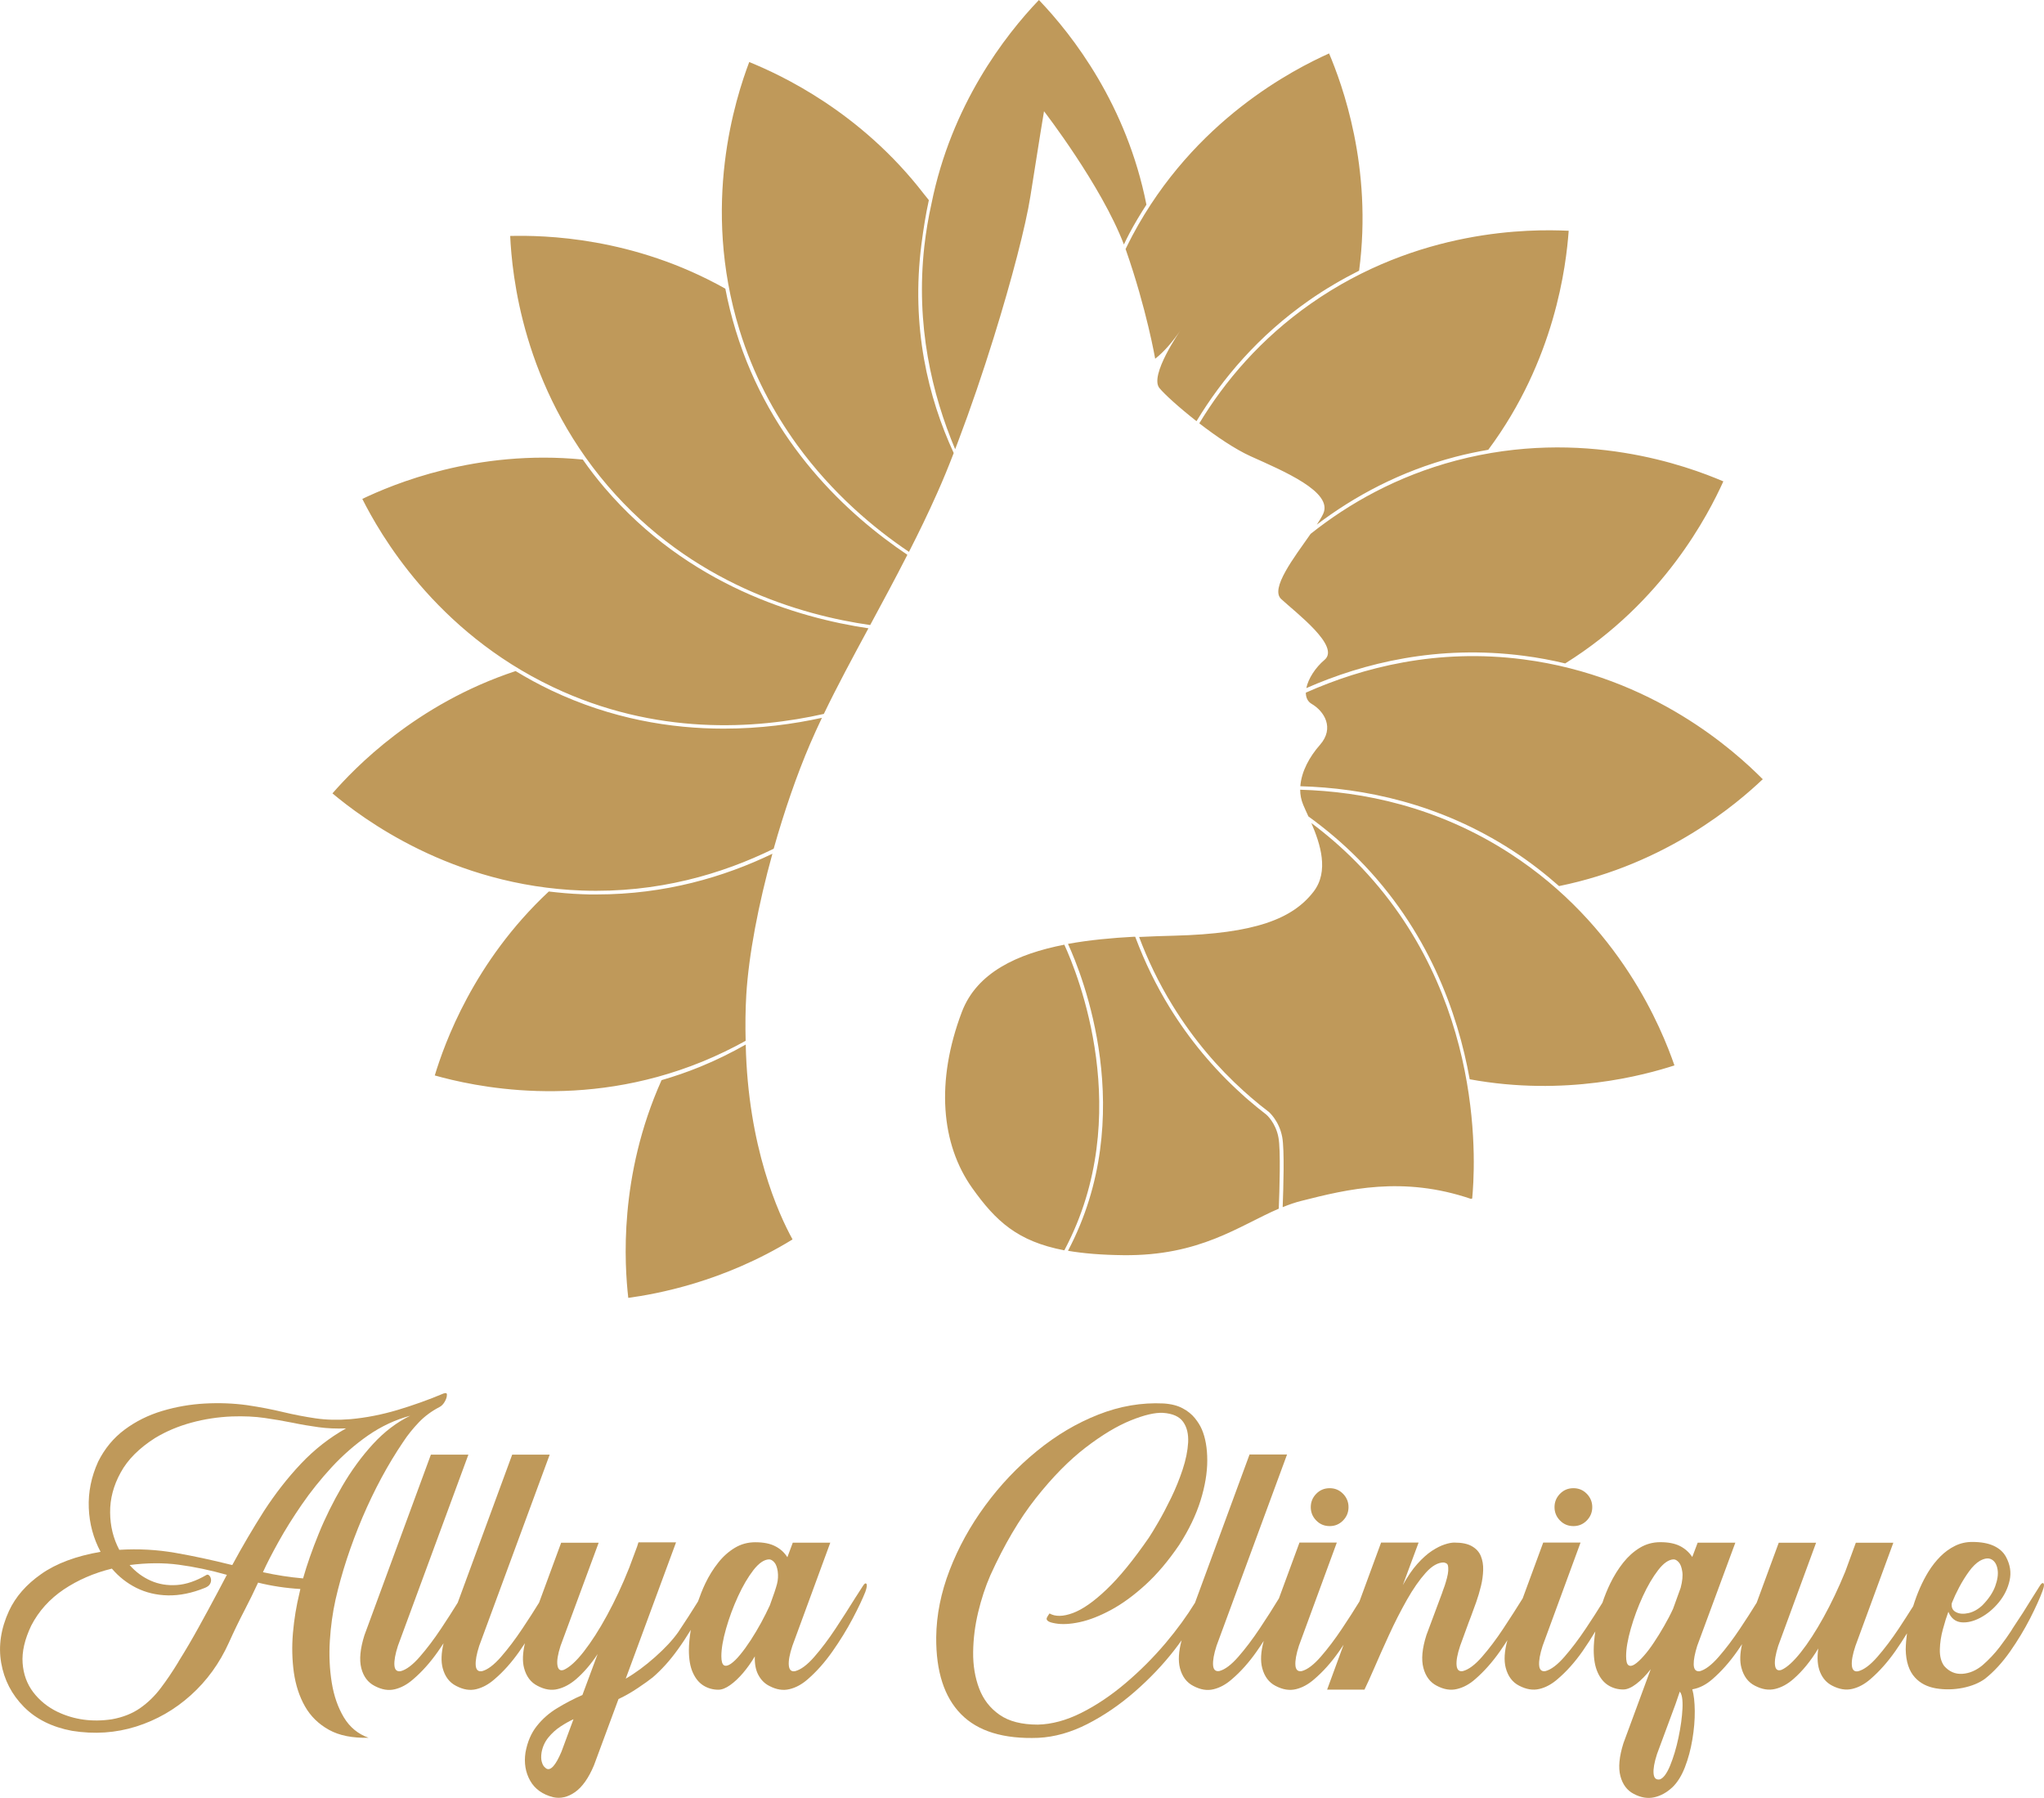 <?xml version="1.0" encoding="utf-8"?>
<!-- Generator: Adobe Illustrator 27.9.0, SVG Export Plug-In . SVG Version: 6.00 Build 0)  -->
<svg version="1.1" id="Layer_1" xmlns="http://www.w3.org/2000/svg" xmlns:xlink="http://www.w3.org/1999/xlink" x="0px" y="0px"
	 viewBox="0 0 2566.9 2258.1" style="enable-background:new 0 0 2566.9 2258.1;" xml:space="preserve">
<style type="text/css">
	.st0{fill:#BF995A;}
</style>
<g>
	<g>
		<path id="SVGID_1_" class="st0" d="M730.9,1122.9c-14.3-0.5-28.2-1.8-41.7-3.4c-94.7,88.4-131.2,191.5-143.2,231
			c46.4,13,183.6,44.8,335.9-17.3c19.3-7.9,37.4-16.7,54.5-26.2c-0.5-19.8-0.3-39.2,0.8-57.6c3-50.1,15.3-114.1,32.8-177.3
			c-60.5,29.1-134.6,51.1-220.8,51.1C743.1,1123.3,737,1123.2,730.9,1122.9z M692.4,867c-15.8-7.5-30.7-15.7-44.9-24.3
			c-125.4,41.4-202.5,122.1-230,153.6c37,30.9,149.1,116.1,313.5,122c94.9,3.4,176-20.8,240.6-52.5c13.2-46.8,29-92.7,45.8-131.8
			c4.6-10.7,9.6-21.6,14.8-32.6c-35.6,7.8-77.5,13.6-123.4,13.6C842.5,915,767.9,902.8,692.4,867z M759.4,612.7
			c-10-11.7-19.1-23.6-27.5-35.6C598,563.9,493.2,608.3,455,626.5c21.7,43,90.9,165.7,239.4,236.3c129.2,61.4,254.6,53,340.2,33.7
			c16.5-34.3,35.9-70.3,56-107.5C1001.9,775.8,864.2,735.3,759.4,612.7z M924.1,415.5c-5.5-18-9.9-35.6-13.2-53
			c-115.9-65.2-228.2-67.2-270.2-66.2c2.3,48.1,15.4,188.4,122.2,313.4c105.5,123.4,243.1,162.8,329.9,175.2
			c15.5-28.7,31.4-58.2,46.7-88.2C1064.9,646.6,967.8,557.5,924.1,415.5z M1482.4,415c0,0-39.5,56.6-26.3,72.4
			c6.5,7.9,24.8,24.5,46.5,41.5c32.4-53.5,77.7-107.1,140.9-151.4c21-14.7,42.3-27,63.3-37.6c17.2-130.3-21.5-234.4-37.7-272.8
			c-43.9,19.8-169.6,83.3-246.9,228.5c-3,5.7-5.9,11.5-8.7,17.2c0.1,0.2,0.2,0.5,0.3,0.7c26.3,75.1,36.9,137,36.9,137
			C1462.1,441.6,1472.5,429.2,1482.4,415z M1506.1,531.6c21.2,16.4,45.1,32.6,64.6,41.4c40.8,18.4,104.1,44.8,90.9,72.4
			c-1.8,3.9-4.6,8.4-7.9,13.4c47-35.6,104.5-66.9,173.9-85.1c14-3.7,27.8-6.5,41.4-8.9c84-112.9,97.8-231.5,101-275
			c-48.1-2.3-189-2.9-323.7,91.4C1583.1,425.5,1538.1,478.7,1506.1,531.6z M1828.7,578.3c-74.2,19.6-134.6,53.8-182.8,92.1
			c-21,30-51,68.8-37,81.8c18.4,17.1,74.7,59.3,54.5,76.4c-11.7,9.9-20.5,23.8-22.9,35.5c72.4-31.8,165.3-54.6,273-40.6
			c18.1,2.3,35.4,5.6,52.1,9.6c123.9-77.2,180.2-188,198.6-228.6C2119.8,585.5,1987.8,536.4,1828.7,578.3z M1633,987.3
			c79.6,2.3,174.8,21.4,266.3,80.7c21.6,14,40.9,29.1,58.6,44.7c135.7-27.6,224.5-104.5,255.8-134.2
			c-34-34.2-137.7-129.4-300.8-150.5c-108-14-201.3,9.9-273,41.8c0,6,2.2,11.1,7.3,14.1c15.8,9.2,29,30.3,10.5,51.4
			C1644.6,950.1,1634.3,968.8,1633,987.3z M1896.7,1072c-91.2-59.2-185.5-78.1-263.9-80.3c0,6.4,1.2,12.6,3.7,18.7
			c1.8,4.3,4.1,9.3,6.6,14.8c21.3,15.4,42.5,33.1,62.9,53.7c87.4,88.4,124.6,192.4,139.7,276.4c120.3,22.1,219.3-5.2,257.1-17.4
			C2087,1292.3,2034.7,1161.5,1896.7,1072z M1336.6,1186.3c-59,11.5-109.9,34.9-128.7,84.5c-32.9,86.9-26.3,166,13.2,221.3
			c29.3,41.1,56.6,66.8,115.5,78l0.7-1.3C1426.1,1400.2,1353,1221.9,1336.6,1186.3z M1702.7,1082.1c-18.2-18.4-37-34.5-55.9-48.6
			c11.3,26.2,22.5,60.6,2.8,86.2c-26.3,34.2-73.8,52.7-175.2,55.3c-14.1,0.4-28.9,0.8-43.9,1.6c10.6,28.2,24.3,57.2,42.1,86.1
			c26.4,42.9,57.1,78.4,89.5,107.6c3,2.7,6,5.4,9.1,8c7.3,6.3,14.7,12.3,22.1,17.9c0,0,13,10.9,16.9,31.5c3,15.5,1.5,64.7,0.6,88.2
			c7.8-3.2,15.7-6,23.9-8c57.4-14.6,127.2-31.5,212.6-2.4l1.5-0.5C1851.9,1472.2,1869.2,1250.4,1702.7,1082.1z M1590.3,1399.7
			c-7.4-5.7-14.9-11.8-22.1-18c-3.1-2.6-6.1-5.3-9.1-8.1c-35.1-31.7-65.5-68.3-90.3-108.6c-16.8-27.3-31.1-56.6-42.5-86.9l-0.7-1.8
			h-1.3c-27.8,1.5-56.2,4.1-83.1,9c17.7,38.5,89.5,215.7,0,385.4c19.4,3.3,42.1,5.2,69.4,5.5c96.5,1.1,145.3-36.9,195.3-58.4
			c0.9-22.3,2.6-73.9-0.4-89.4C1602.1,1409.9,1590.5,1399.8,1590.3,1399.7z M936.5,1311.7c-18,10.2-37.1,19.7-57.5,28
			c-16.2,6.6-32.3,12.1-48.2,16.7c-54,120.5-46.5,231.8-41.8,273.4c35-4.8,118.7-19.6,206.3-73.4
			C977.6,1524.3,939.3,1440.1,936.5,1311.7z M1157.2,306.4c2.4-18.5,5.4-37.5,9.2-54.7c0-0.1,0-0.2,0.1-0.3c-2.1-2.8-3.9-4.8-6-7.5
			c-80.1-104.1-181-150.3-219.6-166c-17,45.1-60.7,179-12.3,336.2c17.4,56.5,43.2,104.3,72.5,144.7
			c44.2,60.8,96.4,104.6,140.4,134.2c12.4-24.3,24.4-49,35.4-73.8c7.3-16.3,13.5-31.4,20.8-50.3
			C1165.6,499.3,1143.8,410.7,1157.2,306.4z M1304.7,0c-42.6,44.5-110,131.7-135,256.1l0,0c-3.8,17-6.8,34.8-8.9,53.2
			c-11,98.9,9.5,185.5,38.7,254.8c1.2-3.2,2.5-6.4,3.7-9.7c15.7-41.4,31.2-86.9,44.8-130.7c22.6-72.5,40.2-140.4,46-177.3
			c11.2-71.8,17.1-106.7,17.1-106.7s72,93.1,100.3,167.3c2.2-4.5,4.3-9,6.7-13.5c6.8-12.8,14.1-24.9,21.6-36.5
			C1415,132.1,1347.4,44.6,1304.7,0z"/>
	</g>
</g>
<path d="M2286.1,1804.9"/>
<g>
	<g>
		<path class="st0" d="M556.7,1750c-18.7,7.9-37.9,14.7-57.5,20.6c-19.6,5.8-39.2,9.7-58.8,11.5c-15.7,1.3-30.4,1-44-1
			s-27.1-4.6-40.5-7.8c-14.4-3.5-29.7-6.4-45.9-8.8c-16.9-2.3-34.5-3-52.8-2s-36.1,4.1-53.5,9.3c-17.4,5.2-33.1,13-47.1,23.4
			s-25.2,23.9-33.3,40.2c-8.7,19.1-12.6,38.5-11.8,58.3c0.8,19.8,5.8,38.1,14.8,55c-30.7,5.3-55.6,14.6-74.4,27.8
			c-18.9,13.2-32.4,28.7-40.6,46.4c-10.2,22.2-13.5,44-9.8,65.3s13.2,39.7,28.4,55.1c15.3,15.5,35.5,25.5,60.5,30.2
			c28.1,4.5,54.9,2.7,80.6-5.4c25.6-8.1,48.5-21.2,68.7-39.4c20.1-18.1,36.1-40.1,47.8-66.1c6.3-14,12.9-27.7,19.8-40.9
			c6-11.5,11.6-23,16.8-34.3c16.9,4.2,34.6,6.9,53.1,8c-0.3,1.5-0.7,3-1,4.5c-4,16.4-6.8,33.2-8.3,50.4c-1.5,17.2-1.1,33.8,1.1,49.8
			c2.3,16,6.9,30.2,14,42.7s17.2,22.3,30.2,29.5s29.6,10.4,49.6,9.9c-13.2-4.7-23.5-13.2-31-25.6c-7.4-12.4-12.5-26.9-15.2-43.7
			s-3.5-34.2-2.4-52.3c1.1-18,3.5-35.3,7.1-51.6c7.7-33.9,19-68.3,33.8-103.3c14.9-34.9,32-66.7,51.4-95.3
			c5.5-8.4,12-16.4,19.4-24.2c7.4-7.8,16.2-14.2,26.2-19.4c2.5-1.3,4.7-3.6,6.5-6.8c1.8-3.2,2.7-6,2.6-8.4
			C561.5,1749.4,559.9,1748.8,556.7,1750z M273.4,1999.4c-8,15-16,29.8-24.1,44.4c-8,14.5-16.2,28.5-24.6,41.9
			c-0.3,0.7-0.7,1.3-1,1.8c-7,11.5-14.2,22.2-21.7,32.1c-7.4,9.9-16,18.3-25.8,25.2s-21.7,11.7-35.7,14.2
			c-24.6,3.7-47.3,0.6-68.2-9.3c-12.4-6-22.5-14.2-30.5-24.6c-7.9-10.4-12.4-22.6-13.4-36.7c-1-14.1,2.6-29.8,10.8-47
			C48.7,2023,62.3,2008,80,1996c17.8-11.9,38-20.7,60.5-26.2c8.7,10.2,19,18.3,30.8,24.2c11.9,5.9,25.1,9.1,39.6,9.4
			c14.5,0.3,30.1-2.8,46.6-9.5c3.2-1.3,5.3-3,6.4-5.1s1.4-4.1,1-6.1s-1.2-3.5-2.4-4.5c-1.2-1-2.3-1.1-3.5-0.3
			c-12.9,7.5-25.2,11.7-37,12.5s-22.7-1-32.8-5.5s-18.9-11-26.4-19.6c21.7-2.8,42.3-3,61.7-0.4s39.5,6.8,60.4,12.7
			C281.1,1984.9,277.3,1992.2,273.4,1999.4z M291.7,1965.3c-0.8-0.2-1.6-0.3-2.3-0.5c-23.2-5.8-46.3-10.8-69.2-14.8
			s-46.4-5.3-70.4-3.8c-7.5-14.2-11.4-29.8-11.5-46.9c-0.2-17,4.2-33.8,13.2-50.1c8.9-16.4,23.4-30.8,43.2-43.4
			c13.9-8.4,29.1-14.8,45.6-19.3s33.6-7.1,51.1-7.8c14.9-0.5,28.5,0.1,40.9,1.9s24.2,3.8,35.6,6.1c10.5,2.2,21.2,4,32.1,5.5
			s22.4,2,34.6,1.5c-20.9,11.7-39.8,26.5-56.7,44.4c-16.9,17.9-32.3,37.7-46.4,59.4C317.6,1919.4,304.3,1941.9,291.7,1965.3z
			 M468.3,1813.5c-14.3,15.6-27.2,33.3-38.6,52.9s-21.3,39.5-29.5,59.7c-8.2,20.1-14.7,38.8-19.6,56c-16.9-1.5-33.7-4.1-50.4-7.8
			c4.8-10.7,11.4-23.4,19.6-38.2c8.2-14.8,17.9-30.3,29.1-46.6c11.2-16.3,23.8-32,37.7-47.1c14-15.1,29.2-28.4,45.7-39.9
			c16.5-11.4,34.2-19.7,52.9-24.7C498.3,1786,482.6,1797.9,468.3,1813.5z"/>
		<path class="st0" d="M1088.1,1989c-1-1.3-2.3-0.6-4,1.9c-3,4.5-6.4,9.9-10.3,16c-7.4,11.9-15.5,24.6-24.4,38.1
			s-17.9,25.4-26.8,35.6c-8.9,10.2-17,16.2-24.2,18c-4.7,0.8-7.3-1.6-7.8-7.4c-0.5-5.8,1-13.9,4.5-24.4l47.6-129.6h-47.1l-6.8,18.3
			c-3.8-6-9-10.7-15.4-13.9c-6.4-3.3-14.7-4.9-24.9-4.9c-9.4,0-17.9,2.3-25.7,7s-14.8,10.9-20.9,18.7c-6.2,7.8-11.6,16.5-16.2,26.1
			c-3.5,7.3-6.4,14.9-9.1,22.5c-7.5,12.1-15.8,25-24.9,38.6c-7,9.9-16.7,20.3-29.1,31.3c-12.4,11-24.7,20.1-36.8,27.1l63.2-171.2
			h-47.1c0-0.2-0.1,0-0.3,0.5c-0.5,1.5-1,3.1-1.5,4.8l-10,26.8c-8.5,21.4-17.8,41.2-27.7,59.4c-9.9,18.2-19.7,33.4-29.2,45.6
			s-18,19.9-25.3,23.1c-4.5,1.5-7.1-0.5-7.9-6c-0.8-5.5,0.5-13.5,3.9-24.1l47.9-129.6h-47.1l-27.7,75.2
			c-6.3,10.3-13.3,21.1-20.9,32.5c-9,13.5-18,25.4-26.9,35.6s-16.9,16.2-23.9,18c-4.8,0.8-7.5-1.6-7.9-7.4c-0.4-5.8,1-13.9,4.4-24.4
			l88.5-240.1h-47.1l-68.4,185.9c-6.3,10.2-13.2,21-20.8,32.4c-9,13.5-18,25.4-26.9,35.6s-16.9,16.2-23.9,18
			c-4.8,0.8-7.5-1.6-7.9-7.4c-0.4-5.8,1-13.9,4.4-24.4l88.5-240.1h-47.1l-83.5,226.9c-5.3,16.9-6.6,30.6-3.9,41.2
			s8.4,18.1,16.9,22.4c8.9,4.7,17.3,6.1,25.3,4.1c8-1.9,15.6-6.1,22.8-12.4c11.2-9.5,21.6-21.2,31.3-35c2.4-3.4,4.7-6.9,7-10.3
			c-2.9,12.3-3.3,22.7-1.1,31.1c2.8,10.6,8.4,18.1,16.9,22.4c8.9,4.7,17.3,6.1,25.3,4.1c8-1.9,15.6-6.1,22.8-12.4
			c11.2-9.5,21.6-21.2,31.3-35c2.4-3.4,4.7-6.9,7-10.3c-2.9,12.3-3.3,22.7-1.1,31.1c2.8,10.6,8.4,18.1,16.9,22.4
			c8.9,4.7,17.3,6.1,25.3,4.1c8-1.9,15.7-6.1,23.1-12.4c9.5-8.2,18.6-18.7,27.1-31.6l-19.1,51.4c-10.9,4.8-21.4,10.3-31.5,16.4
			c-10.1,6.1-18.7,13.6-25.8,22.6c-7.1,8.9-11.8,20-14.2,33.2c-2,13.2,0,25,5.9,35.5c5.9,10.4,15.6,17.3,29,20.7
			c9.2,2,18.3-0.1,27.3-6.4c9-6.3,17-17.5,23.8-33.7l30.8-83.2c8.2-3.8,16.3-8.5,24.4-13.9c8.1-5.4,14.3-9.9,18.7-13.4
			c11-9.5,21.4-21,31.1-34.5c6.1-8.4,11.6-16.8,16.6-25.1c0,0.2-0.1,0.4-0.1,0.6c-1.5,9.4-2.3,17.8-2.3,24.9
			c0,11.4,1.6,20.7,4.9,28.1c3.3,7.4,7.7,12.8,13.3,16.3s11.9,5.3,18.9,5.3c4.3,0,9.2-1.9,14.7-5.8c5.4-3.8,10.8-8.9,16.2-15.2
			c5.3-6.3,10.3-13.2,14.8-20.9c-0.3,9.4,1.1,17.1,4.4,23.3c3.3,6.2,7.8,10.8,13.7,13.8c8.9,4.7,17.3,6.1,25.4,4.1
			c8.1-1.9,15.7-6.1,22.9-12.4c11-9.5,21.4-21.2,31.1-35c9.7-13.8,18.1-27.5,25.3-41.1c7.2-13.6,12.5-24.9,16-33.7
			C1088.6,1993.6,1089.1,1990.2,1088.1,1989z M705.1,2199.7c-7.2,17-13.5,24.1-18.8,21.3c-0.7-0.3-1.6-1.2-2.9-2.5
			c-1.3-1.3-2.3-3.5-3.1-6.4s-0.9-6.7-0.2-11.4c1.3-7.2,4.2-13.5,8.6-18.9c4.4-5.4,9.5-10,15.3-13.8s11.2-6.8,16.2-9.1L705.1,2199.7
			z M975.8,1989c-1.3,5.1-4.3,14.1-9,26.9c-3.2,7-6.9,14.3-11,21.9c-4.2,7.6-8.5,14.9-13,21.8c-4.5,6.9-8.9,13-13.3,18.3
			c-4.3,5.3-8.3,9.1-11.8,11.5s-6.4,3-8.5,1.8c-2.2-1.3-3.3-5.1-3.3-11.4c0-9.4,2-20.9,5.9-34.6c3.9-13.7,8.9-27.2,15-40.5
			s12.6-24.3,19.4-33.1c6.9-8.8,13.4-13.2,19.6-13.4c2.2,0,4.3,1.2,6.5,3.6s3.6,6.3,4.4,11.5C977.4,1978.7,977.1,1983.9,975.8,1989z
			"/>
	</g>
	<path class="st0" d="M1669.9,1916.4c6.5,0,12.1-2.3,16.7-7s6.9-10.3,6.9-16.8s-2.3-12.1-6.9-16.8c-4.6-4.7-10.2-7-16.7-7
		c-6.7,0-12.3,2.3-16.9,7s-6.9,10.3-6.9,16.8s2.3,12.1,6.9,16.8C1657.6,1914.1,1663.2,1916.4,1669.9,1916.4z"/>
	<path class="st0" d="M1976,1916.4c6.5,0,12.1-2.3,16.7-7s6.9-10.3,6.9-16.8s-2.3-12.1-6.9-16.8c-4.6-4.7-10.2-7-16.7-7
		c-6.7,0-12.3,2.3-16.9,7s-6.9,10.3-6.9,16.8s2.3,12.1,6.9,16.8C1963.7,1914.1,1969.3,1916.4,1976,1916.4z"/>
	<path class="st0" d="M2566.4,1988.6c-0.9-1.3-2.3-0.7-4.1,1.8c-3,4.7-6.4,10.1-10.3,16.3c-7.2,11.9-15.3,24.5-24.3,37.9
		c-0.7,1-1.3,2.1-2,3.3c-3.5,5.5-8.4,12.3-14.5,20.4c-6.2,8.1-13.4,15.8-21.6,22.9c-7.9,6.5-16.3,10.1-25.2,10.7
		c-8.9,0.6-16.6-2.7-22.9-9.9c-3.8-5.3-5.6-12.2-5.4-20.7c0.2-8.4,1.5-17,3.9-25.6c2.3-8.6,4.6-15.8,6.8-21.7
		c3.3,8,8.7,12.4,16.2,13.2c7.4,0.7,15.5-1.2,24.1-5.8c8.6-4.6,16.3-11,23.1-19.3s11.3-17.4,13.5-27.4c2.3-10,0.7-20-4.6-29.8
		c-3.3-6-8.5-10.6-15.5-13.8c-7-3.2-16-4.8-26.8-4.8c-7.7,0-14.9,1.6-21.6,4.9c-6.7,3.3-12.8,7.7-18.4,13.3
		c-5.6,5.6-10.7,12.1-15.2,19.4c-7.6,12.4-13.9,26.8-19,43.1c-5.6,8.9-11.6,18.3-18.1,28.1c-9,13.5-18,25.4-26.9,35.6
		c-8.9,10.2-17,16.2-24.2,18c-4.7,0.8-7.3-1.6-7.8-7.4c-0.5-5.8,1-13.9,4.5-24.4l47.6-129.6h-46.6h-0.5l-13.3,36.3
		c-8.5,20.7-17.6,39.9-27.3,57.4s-19.2,32.2-28.5,43.9s-17.4,19.1-24.4,22.1c-4.7,1.5-7.4-0.5-8-6c-0.7-5.5,0.7-13.5,4-24.1
		l47.6-129.6h-46.9l-27.7,75.3c-6.3,10.3-13.3,21.1-20.9,32.5c-9,13.5-18,25.4-26.9,35.6s-16.9,16.2-23.9,18c-0.7,0-1.2,0-1.5,0
		c-3.8-0.2-5.8-3.1-5.9-8.8c-0.1-5.7,1.4-13.4,4.4-23.1l47.9-129.6h-0.5h-46.6h-0.2l-6.8,18c-4-6-9.2-10.6-15.5-13.8
		c-6.4-3.2-14.5-4.8-24.6-4.8c-9.4,0-17.9,2.3-25.7,7s-14.7,10.9-20.9,18.7c-6.2,7.8-11.6,16.5-16.3,26.1c-3.8,7.9-7.1,16-9.8,24.2
		c-6.3,10.2-13.2,21-20.8,32.3c-9,13.5-18,25.4-26.9,35.6c-8.9,10.2-16.9,16.2-23.9,18c-4.8,0.8-7.5-1.6-7.9-7.4
		c-0.4-5.8,1-13.9,4.4-24.4l47.6-129.6H1938l-25.8,70.1c-7.3,11.7-15.3,24.3-24.2,37.7c-8.9,13.5-17.9,25.4-26.8,35.6
		c-8.9,10.2-17,16.2-24.2,18c-4.7,0.8-7.3-1.6-7.8-7.4c-0.5-5.8,1-13.9,4.5-24.4l10.8-29.6c0.8-2.2,1.8-4.6,2.8-7.3
		c2-5.3,4.2-11.3,6.5-17.8s4.3-13.2,6-20.2c1.7-6.9,2.6-13.7,2.8-20.2c0.2-6.5-0.8-12.4-2.9-17.5c-2.1-5.2-5.8-9.3-11.2-12.4
		c-5.3-3.1-12.7-4.6-22.1-4.6c-3.2,0-7.2,0.7-12,2.3c-4.8,1.5-10.2,4.2-16.2,8.1c-5.9,3.9-12,9.4-18.3,16.4s-12.3,15.9-18.2,26.6
		l19.8-53.4h-47.1l-27.2,74c-6.5,10.6-13.7,21.9-21.7,33.8c-9,13.5-18,25.4-26.9,35.6s-16.9,16.2-23.9,18c-4.8,0.8-7.5-1.6-7.9-7.4
		c-0.4-5.8,1-13.9,4.4-24.4l47.6-129.6h-46.9l-25.8,70.1c-7.1,11.7-15.1,24.3-24,37.6c-9,13.5-18,25.4-26.9,35.6s-16.9,16.2-23.9,18
		c-4.8,0.8-7.5-1.6-7.9-7.4c-0.4-5.8,1-13.9,4.4-24.4l88.5-240.1h-47.1l-68.5,186.2c-10.3,16.7-22.5,33.5-36.9,50.6
		c-15.5,18.3-32.3,35.1-50.5,50.5s-36.7,27.8-55.5,37.2s-37,14.3-54.5,14.7c-20.2,0-36.3-4.1-48.1-12.4
		c-11.9-8.3-20.4-19.3-25.6-33.1s-7.7-29-7.5-45.6s2.3-33.3,6.3-50s9.1-32.2,15.3-46.4c17.4-38.4,36.5-70.8,57.3-97.1
		c20.8-26.3,41.6-47.4,62.3-63.3c20.7-15.9,39.6-27.2,56.7-34.1c17-6.9,30.5-10,40.4-9.5c12.2,0.8,20.7,4.6,25.4,11.3
		c4.8,6.7,6.8,15.3,6.3,25.8c-0.6,10.5-2.9,21.9-6.9,34s-8.8,23.9-14.4,35.5c-5.6,11.5-11,21.8-16.2,30.7
		c-5.2,8.9-9.1,15.4-11.8,19.4c-19.4,28.1-37.1,49.8-53.1,65c-16,15.3-30.2,25.2-42.4,29.7c-12.2,4.5-22,4.7-29.3,0.5
		c-1.5,2-2.6,3.8-3.3,5.3c-0.7,1.5-0.3,2.9,1.2,4.1c1.5,1.3,4.7,2.3,9.5,3.1c8.4,1.5,18.5,1,30.6-1.6c12-2.6,25.1-7.7,39.2-15.3
		c14.1-7.6,28.5-18.1,43.2-31.5s28.8-30.1,42.4-50.1c12.2-18.9,21.1-37.4,26.8-55.6c5.7-18.2,8.5-35.1,8.5-50.5
		c0-15.5-2.3-28.5-6.8-39c-2-4.7-4.9-9.4-8.8-14.2c-3.9-4.8-8.9-8.9-15.3-12.3c-6.3-3.4-14.4-5.5-24.1-6.1
		c-27.4-1.3-54.7,3.3-81.8,14c-27.2,10.7-52.9,25.9-77.2,45.8c-24.3,19.8-45.9,42.6-64.8,68.3c-18.9,25.7-33.8,52.8-44.7,81.1
		c-10.9,28.3-16.6,56.4-16.9,84.4c-0.3,43,10.1,75.2,31.2,96.6c21.1,21.5,53.5,31.4,97.1,29.7c20.4-1,40.9-6.8,61.7-17.4
		c20.7-10.6,40.5-24.1,59.3-40.5s35.5-33.9,50-52.6c3.1-4,6.1-8.1,8.9-12c-3.8,14-4.5,25.7-2.1,35c2.8,10.6,8.4,18.1,16.9,22.4
		c8.9,4.7,17.3,6.1,25.3,4.1c8-1.9,15.6-6.1,22.8-12.4c11.2-9.5,21.6-21.2,31.3-35c3.1-4.4,6.1-8.9,8.9-13.3
		c-3.7,13.7-4.3,25-1.9,34.1c2.8,10.6,8.4,18.1,16.8,22.4c9,4.7,17.5,6.1,25.6,4.1c8-1.9,15.6-6.1,22.8-12.4
		c11.2-9.5,21.6-21.2,31.3-35c2-2.8,3.8-5.6,5.7-8.4l-20.7,56.4h46.9c2.8-5.7,6.9-14.7,12.3-27.1c5.3-12.4,11.5-26.2,18.5-41.5
		s14.5-30,22.4-44s15.9-25.4,23.8-34.2c7.9-8.8,15.6-13.1,22.9-12.9c0.8,0.2,1.7,0.5,2.6,0.9s1.6,1.1,2.1,2.1
		c1.2,4.2,0.8,9.7-1,16.5c-1.8,6.9-3.7,12.5-5.5,17c-0.2,0.3-0.2,0.6-0.2,0.8l-20.1,53.9c-5.4,16.9-6.6,30.6-3.8,41.2
		s8.4,18.1,16.8,22.4c8.9,4.7,17.3,6.1,25.4,4.1c8.1-1.9,15.8-6.1,22.9-12.4c11-9.5,21.4-21.2,31.1-35c3.3-4.6,6.3-9.3,9.3-13.9
		c-3.8,13.9-4.5,25.5-2.1,34.7c2.8,10.6,8.4,18.1,16.8,22.4c9,4.7,17.5,6.1,25.6,4.1c8-1.9,15.6-6.1,22.8-12.4
		c11.2-9.5,21.6-21.2,31.3-35c5.8-8.3,11.1-16.6,16-24.8c-1.3,8.7-2,16.5-2,23.2c0,11.4,1.6,20.7,4.9,28.1s7.7,12.8,13.3,16.3
		c5.6,3.5,11.9,5.3,18.9,5.3c4.8,0,10.4-2.4,16.5-7.1c6.2-4.8,12.2-10.9,18-18.4l-34.3,93c-5.3,16.9-6.6,30.6-3.8,41.2
		c2.8,10.6,8.4,18.1,16.8,22.4c8.9,4.7,17.4,6.1,25.6,4.3c8.2-1.8,15.8-6,22.8-12.5c6.3-6,11.6-14.4,15.8-25.2s7.3-22.4,9.4-35
		c2.1-12.5,3.1-24.4,3-35.6c-0.1-11.2-1.1-20.3-3.1-27.3c8.9-1.5,17.3-5.8,25.3-12.8c11-9.5,21.4-21.2,31.1-35
		c2.1-3,4.1-5.9,6.1-8.9c-2.7,11.7-3,21.6-0.8,29.7c2.8,10.6,8.4,18.1,16.8,22.4c9,4.7,17.5,6.1,25.6,4.1c8-1.9,15.6-6.1,22.8-12.4
		c11.4-9.9,21.8-22.6,31.3-38.4c-1.7,12-0.9,21.9,2.3,29.7s8.2,13.4,15,16.9c9,4.7,17.5,6.1,25.6,4.1c8-1.9,15.6-6.1,22.8-12.4
		c11-9.5,21.4-21.2,31.1-35c5.2-7.5,10.1-14.9,14.6-22.3c-0.9,6.9-1.5,13.6-1.6,20.2c0.3,15.4,4.2,27.1,11.5,35.1
		c6.7,7.4,15.5,11.9,26.6,13.8c11,1.8,22.2,1.6,33.5-0.6c11.3-2.3,20.6-6.1,27.9-11.4c11.4-9,21.9-20.5,31.6-34.3
		c9.7-13.9,18-27.7,25.1-41.5c7-13.8,12.2-25.2,15.5-34.2C2566.8,1993.3,2567.4,1990,2566.4,1988.6z M2451,2013.7
		c0.2-0.5,0.3-1,0.5-1.5c2.3-5.8,5.3-12.2,9-19.2c3.7-6.9,7.7-13.4,12.2-19.6c4.4-6.1,9-10.6,13.7-13.4c6-3.3,11-3.9,14.9-1.6
		s6.3,6.4,7.3,12.5s-0.1,13.1-3,21.1c-2.9,7.9-8.2,15.8-15.9,23.7c-5.5,5.2-11.4,8.5-17.5,9.9c-6.2,1.4-11.4,1.1-15.5-1
		C2452.3,2022.5,2450.5,2018.9,2451,2013.7z M2112.9,2145.3c-0.5,11-2.2,23.2-5,36.6c-2.8,13.4-6.4,25.1-10.5,35.2
		c-4.2,10.1-8.5,15.9-13,17.4c-4.7,0.8-7.3-1.6-7.8-7.4c-0.5-5.8,0.9-13.9,4.3-24.4l23.3-62.9l5.3-15.5
		C2112.2,2127.2,2113.4,2134.3,2112.9,2145.3z M2110.6,1993.9l-9.5,26.3c-3.3,7.2-7.1,14.4-11.3,21.7s-8.4,14.2-12.8,20.7
		c-4.3,6.5-8.6,12.2-12.8,16.9c-4.2,4.8-7.9,8.2-11.2,10.4s-5.9,2.6-7.9,1.2c-2-1.3-3-5.1-3-11.3c0-9.4,2-20.9,5.9-34.6
		c3.9-13.7,8.9-27.2,15-40.5s12.6-24.3,19.4-33.1c6.8-8.8,13.3-13.2,19.3-13.4c2.2,0,4.3,1.2,6.5,3.6s3.6,6.3,4.4,11.5
		C2113.5,1978.7,2112.8,1985.5,2110.6,1993.9z"/>
</g>
</svg>
